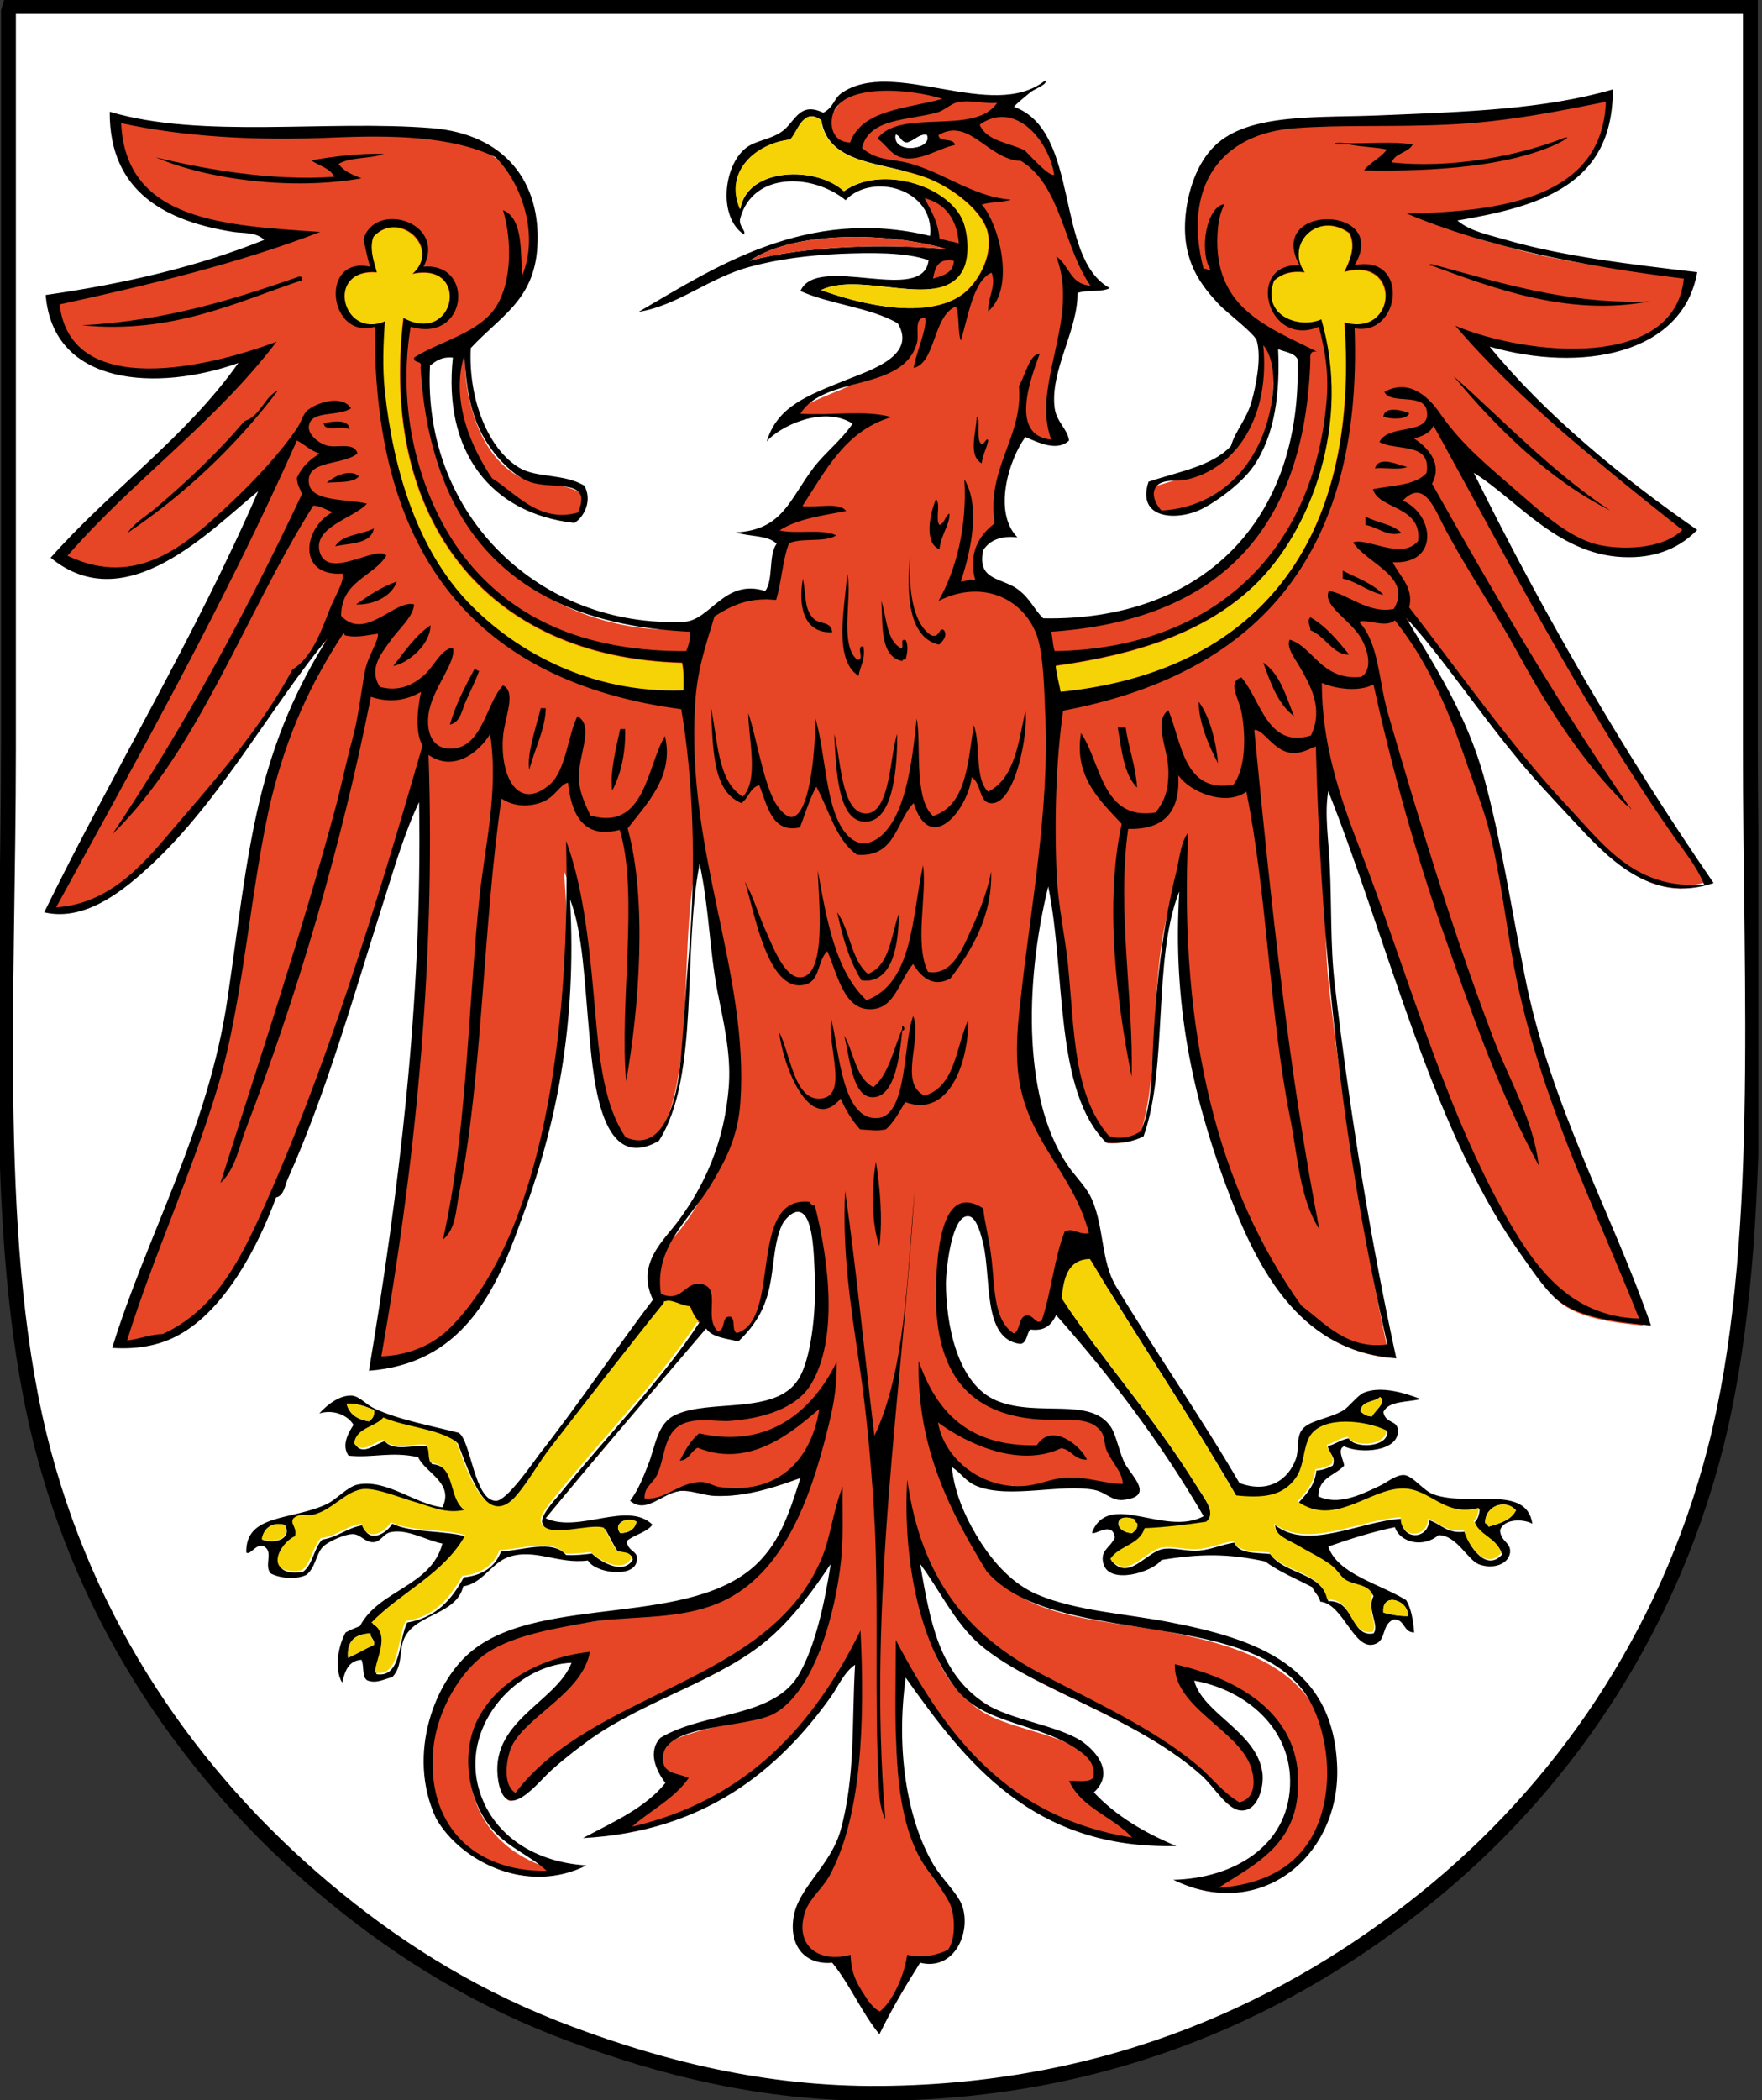 <svg width="146" height="174" viewBox="0 0 146 174" fill="none" xmlns="http://www.w3.org/2000/svg">
<rect x="0" y="0" width="146" height="174" fill="#333333" stroke="none"/>
<g clip-path="url(#clip0_302_1078)">
<path d="M0.699 0.946C0.699 0.946 0.699 41.597 0.699 62.046C0.699 82.412 -0.782 103.89 3.621 120.348C7.776 135.941 16.828 148.285 27.896 157.295C33.45 161.821 39.622 165.648 47.234 168.487C54.722 171.284 63.239 173.506 72.99 173.424C92.41 173.259 107.14 166.1 118.085 157.295C129.194 148.367 138.081 135.694 142.113 120.06C146.351 103.519 145.034 82.207 145.034 61.758C145.034 41.268 145.034 0.535 145.034 0.535L0.823 0.535L0.699 0.946Z" fill="white" stroke="black" stroke-width="1.234" stroke-miterlimit="10"/>
<path d="M141.372 73.073C134.131 62.457 127.548 51.184 121.788 39.581L121.17 38.306L122.405 39.046C123.475 39.704 124.503 40.527 125.573 41.432C128.124 43.531 131.045 45.917 134.954 45.917H135.036C137.052 45.917 138.739 45.3 140.056 44.066C132.897 39.087 127.219 34.068 123.228 29.171L122.405 28.143L123.68 28.513C125.738 29.089 127.877 29.418 129.852 29.418C130.181 29.418 130.551 29.418 130.881 29.377C133.267 29.254 135.365 28.637 136.929 27.649C138.698 26.538 139.768 24.975 140.22 23.041C134.625 22.383 129.317 21.724 124.75 20.408C124.544 20.366 124.339 20.284 124.133 20.243H124.092C122.857 19.914 121.582 19.544 120.594 18.762L119.895 18.186L120.8 18.021C124.009 17.486 127.26 16.746 129.605 15.223C131.991 13.619 133.226 11.274 133.308 8.064C128.782 9.299 123.721 9.669 118.373 9.916H118.085C117.303 9.957 116.521 9.998 115.739 10.039H115.534L114.628 10.08C113.682 10.121 112.736 10.121 111.79 10.163C109.65 10.204 107.428 10.245 105.494 10.574C103.396 10.903 101.915 11.562 100.927 12.549C99.652 13.783 98.829 15.923 98.623 18.35C98.376 21.683 99.817 23.535 101.339 25.18C101.545 25.386 101.956 25.715 102.367 26.127C103.561 27.155 104.342 27.855 104.507 28.307C105.001 29.912 104.384 32.463 104.096 33.492C103.849 34.356 103.478 35.014 103.108 35.672C102.82 36.207 102.532 36.701 102.367 37.236L102.326 37.318L102.244 37.4C101.01 38.758 98.994 39.334 97.101 39.869C96.525 40.034 95.99 40.198 95.455 40.363C95.249 41.103 95.332 41.679 95.702 42.008C95.99 42.297 96.525 42.461 97.183 42.461C97.759 42.461 98.459 42.338 99.035 42.091C100.31 41.597 102.655 39.828 103.561 38.47C105.083 36.248 105.7 33.163 105.494 29.089L105.453 28.472L106.029 28.678C106.153 28.719 106.276 28.76 106.4 28.801C106.934 28.966 107.511 29.13 107.799 29.665L107.84 29.747V29.83C108.087 36.495 106.153 42.05 102.285 45.958C98.582 49.744 93.275 51.719 86.938 51.719C86.733 51.719 86.527 51.719 86.321 51.719H86.156L86.033 51.595C85.663 51.266 85.416 50.896 85.169 50.567C84.84 50.114 84.511 49.661 83.935 49.209C83.606 48.962 83.194 48.797 82.783 48.633C81.713 48.18 80.479 47.687 80.931 45.588V45.506L80.972 45.465C81.466 44.683 82.248 44.23 83.318 44.189C81.836 41.679 83.276 37.73 84.47 36.084L84.675 35.837L84.963 35.96L85.169 36.043C85.786 36.289 86.568 36.619 87.226 36.619C87.514 36.619 87.802 36.536 88.008 36.413C87.926 36.125 87.761 35.878 87.555 35.549C87.267 35.096 86.938 34.602 86.856 33.903C86.609 32.175 87.226 30.365 87.802 28.595C88.255 27.155 88.749 25.674 88.749 24.316V24.028L89.037 23.946C89.448 23.823 89.942 23.782 90.394 23.782C90.559 23.782 90.724 23.782 90.888 23.74C89.16 22.3 88.584 19.626 87.967 16.869C87.267 13.619 86.527 10.286 83.811 9.258L83.235 9.052L83.647 8.599C83.77 8.476 83.894 8.352 84.058 8.229C83.564 8.311 83.071 8.352 82.536 8.352C81.013 8.352 79.368 8.064 77.804 7.776C76.2 7.488 74.677 7.241 73.319 7.241C71.879 7.241 70.81 7.529 69.946 8.147C69.74 8.311 69.616 8.476 69.452 8.723C69.246 9.052 68.999 9.463 68.423 9.792L68.341 9.834V9.916C68.629 11.726 70.069 12.22 71.879 12.837C72.497 13.043 73.155 13.248 73.813 13.578C74.513 13.907 75.171 14.359 75.747 14.894L76.899 16.005L75.335 15.594C74.965 15.511 74.636 15.429 74.266 15.388C74.554 15.47 74.801 15.553 75.089 15.676C76.734 16.458 77.64 17.939 77.475 19.708L77.434 20.12C77.516 20.161 77.64 20.161 77.722 20.202L78.051 20.284V20.613V20.654C78.051 20.696 78.051 20.696 78.051 20.737V21.189L77.599 21.148C76.94 21.107 76.282 21.066 75.624 21.025C76.158 21.107 76.652 21.231 77.105 21.395L77.393 21.519L77.352 21.848C77.187 23.164 76.2 23.576 75.294 23.74C75.582 23.74 75.912 23.782 76.2 23.782C76.323 23.782 76.488 23.782 76.611 23.782L77.475 23.74L76.981 24.44C76.2 25.51 75.171 26.044 73.937 26.044H73.895C73.649 26.044 73.361 26.044 73.114 26.003C73.649 26.209 74.142 26.415 74.595 26.703L74.677 26.744L74.718 26.826C75.13 27.567 75.253 28.266 75.006 28.883C74.472 30.406 72.332 31.229 70.727 31.846C70.522 31.928 70.357 31.969 70.192 32.052L69.904 32.175L69.74 32.257C67.312 33.245 65.543 33.944 64.514 35.467C65.049 35.137 65.667 34.849 66.366 34.644C67.066 34.438 67.724 34.315 68.382 34.315C69.287 34.315 70.11 34.52 70.81 34.973L71.18 35.22L70.933 35.59C70.398 36.372 69.781 36.989 69.164 37.606C68.67 38.1 68.135 38.635 67.724 39.211C67.271 39.787 66.901 40.363 66.572 40.898C65.625 42.338 64.802 43.654 63.116 44.313C63.692 44.436 64.227 44.601 64.597 45.012L64.844 45.259L64.638 45.547C64.35 45.917 64.309 46.617 64.268 47.275C64.185 48.057 64.144 48.839 63.733 49.414L63.568 49.661L63.28 49.579C62.91 49.456 62.54 49.414 62.21 49.414C61.017 49.414 60.112 50.114 59.289 50.813C58.507 51.431 57.726 52.089 56.738 52.13C56.409 52.13 56.039 52.171 55.71 52.171C50.196 52.171 44.847 49.99 41.062 46.205C36.989 42.132 34.932 36.577 35.261 30.57V30.406L35.384 30.282C35.796 29.953 36.331 29.501 37.236 29.501C37.318 29.501 37.4 29.501 37.483 29.501L37.894 29.542L37.853 29.953C37.483 33.615 38.182 36.783 39.869 39.087C41.556 41.35 44.148 42.749 47.398 43.161C47.974 42.708 48.468 41.721 48.016 40.774C47.193 40.322 46.288 40.198 45.382 40.075C44.436 39.951 43.531 39.828 42.749 39.334C41.432 38.552 40.28 37.112 39.54 35.22C38.799 33.368 38.429 31.188 38.552 29.048V28.883L38.635 28.76C39.211 28.143 39.787 27.567 40.363 27.073C42.297 25.304 43.819 23.864 44.025 20.696C44.189 18.062 43.572 15.758 42.132 14.113C40.692 12.426 38.429 11.397 35.631 11.15C33.985 11.027 32.175 10.944 29.871 10.944C28.349 10.944 26.826 10.986 25.345 10.986C23.864 11.027 22.341 11.027 20.86 11.027C17.198 11.027 13.002 10.903 9.34 9.916C9.381 11.274 9.628 12.467 10.121 13.495C10.615 14.565 11.315 15.47 12.261 16.252C13.907 17.569 16.211 18.474 19.379 18.927C19.585 18.968 19.749 18.968 19.996 18.968C20.737 19.009 21.518 19.091 22.136 19.667L22.588 20.12L22.012 20.366C16.91 22.424 11.109 23.905 4.197 24.892C4.444 27.032 5.431 28.595 7.036 29.665C8.476 30.611 10.451 31.064 12.755 31.064H12.878C15.018 31.064 17.322 30.611 19.544 29.83L20.778 29.418L20.037 30.488C17.445 34.15 14.154 37.195 10.944 40.157C8.846 42.091 6.665 44.107 4.732 46.288C5.843 47.152 7.077 47.604 8.352 47.687C8.517 47.687 8.64 47.687 8.805 47.687C9.916 47.687 11.109 47.398 12.343 46.864C14.977 45.712 17.527 43.572 19.544 41.844C20.078 41.391 20.572 40.939 21.066 40.569L22.383 39.499L21.724 41.062C18.556 48.386 14.812 55.339 11.232 62.087C8.887 66.407 6.501 70.892 4.279 75.459C4.526 75.5 4.773 75.5 5.02 75.5C6.131 75.5 7.283 75.171 8.476 74.513C9.916 73.731 11.191 72.579 12.302 71.591C15.8 68.3 18.721 64.144 21.56 60.071C23.329 57.561 24.975 55.175 26.703 53.076L27.361 53.57C24.851 57.602 23.123 61.758 21.93 66.613C20.984 70.481 20.449 74.513 19.832 78.833C19.626 80.232 19.461 81.672 19.215 83.112C18.186 90.106 15.717 96.196 13.331 102.121C12.014 105.33 10.821 108.416 9.792 111.543C9.916 111.543 9.998 111.543 10.121 111.543C12.22 111.543 13.701 110.967 14.565 110.473C16.252 109.527 17.857 107.881 19.379 105.577C20.819 103.314 21.848 100.886 22.465 99.282L22.547 99.076L22.794 99.035C23.041 98.994 23.164 98.665 23.288 98.212C23.329 98.047 23.37 97.883 23.452 97.759C26.003 92.04 27.978 85.786 29.83 79.697V79.656C30.323 78.051 30.817 76.446 31.352 74.842C31.476 74.389 31.64 73.937 31.764 73.484C32.504 71.139 33.245 68.711 34.273 66.572L35.014 64.967L35.055 66.736C35.343 84.141 33.162 100.022 30.982 113.353C38.017 112.571 40.651 107.058 42.749 101.421C44.354 97.142 45.465 93.069 46.164 88.913C46.905 84.346 47.152 79.738 46.905 74.842L46.74 72.167L47.686 74.677C48.55 76.981 48.797 80.067 49.085 83.606C49.127 84.387 49.209 85.169 49.291 85.951C49.538 88.666 49.99 93.686 52.007 94.715C52.254 94.838 52.541 94.92 52.83 94.92C53.282 94.92 53.817 94.756 54.434 94.427C56.45 91.176 56.656 85.91 56.862 80.849C56.985 77.763 57.108 74.554 57.643 71.797L58.014 69.781L58.425 71.756C58.878 73.854 59.042 75.665 59.248 77.434C59.413 78.997 59.577 80.561 59.906 82.289C59.989 82.659 60.071 83.03 60.112 83.4C60.565 85.539 60.976 87.761 60.853 90.065C60.565 94.344 59.166 98.088 56.615 101.545C56.409 101.833 56.162 102.121 55.915 102.409C54.681 103.89 53.447 105.371 54.434 107.593L58.754 110.061L58.837 110.103L58.878 110.185C59.166 110.638 59.906 110.802 60.647 110.926C60.812 110.967 60.976 111.008 61.141 111.049C62.087 110.185 62.745 109.156 63.157 108.004C63.486 107.099 63.609 106.07 63.733 105.042C63.897 103.808 64.062 102.614 64.514 101.668C64.72 101.257 65.379 100.351 66.16 100.351C66.201 100.351 66.201 100.351 66.243 100.351C67.724 100.475 67.847 103.355 67.93 105.7V106.112C68.053 109.033 67.6 113.065 66.531 114.793C65.255 116.768 62.704 116.974 60.194 117.179C58.672 117.303 57.232 117.385 56.162 117.92C55.175 118.414 54.846 119.525 54.475 120.677C54.352 121.088 54.228 121.5 54.064 121.87L53.981 122.076C53.652 122.94 53.364 123.721 52.747 124.585C52.871 124.668 53.035 124.668 53.159 124.668C53.57 124.668 54.064 124.421 54.558 124.174C55.092 123.886 55.669 123.598 56.327 123.516C56.45 123.516 56.532 123.516 56.656 123.516C57.108 123.516 57.602 123.639 58.055 123.721C58.466 123.804 58.837 123.886 59.207 123.927C59.371 123.927 59.536 123.927 59.66 123.927C62.128 123.927 64.556 123.022 66.037 122.528L66.119 122.487L66.901 122.199L66.654 122.981C65.708 125.902 64.967 128.206 63.075 130.058C60.112 133.02 55.257 133.596 50.525 134.172C46.411 134.666 42.132 135.201 39.416 137.34C37.853 138.575 36.536 140.714 35.878 143.059C35.137 145.734 35.343 148.49 36.413 150.836C37.4 152.564 39.252 154.086 41.35 154.868C42.42 155.279 43.49 155.444 44.559 155.444C45.382 155.444 46.205 155.32 46.946 155.115C42.873 154.374 39.951 151.864 39.128 148.285C38.593 145.898 39.169 143.43 40.733 141.372C42.379 139.233 44.847 137.875 47.234 137.752L47.851 137.711L47.604 138.287C47.069 139.644 45.958 140.632 44.765 141.743C42.873 143.471 41.062 145.075 41.597 147.997C41.721 148.655 41.926 149.108 42.214 149.19C42.255 149.19 42.297 149.19 42.338 149.19C42.955 149.19 43.942 148.202 44.642 147.462C44.889 147.174 45.177 146.927 45.382 146.721C46.575 145.693 47.686 144.829 48.633 144.129C50.772 142.607 53.241 141.455 55.627 140.344C58.507 138.986 61.264 137.711 63.362 135.859C65.42 134.09 67.107 131.703 68.341 129.852L69.37 128.288L69.082 130.14C68.423 134.254 67.6 137.135 66.49 139.151C65.173 141.619 62.457 142.278 59.618 142.977C57.972 143.389 56.245 143.8 54.846 144.623C53.899 145.734 54.846 147.215 55.298 147.832L55.504 148.079L55.298 148.326C53.94 150.013 51.965 151.083 50.032 152.07C51.719 151.864 53.364 151.535 54.887 151.041C56.821 150.424 58.672 149.601 60.359 148.49C63.321 146.639 65.955 144.088 68.382 140.673C68.547 140.426 68.752 140.138 68.917 139.85C69.328 139.151 69.74 138.451 70.481 137.916L71.18 137.423L71.139 138.287C71.056 139.686 71.015 141.084 70.974 142.401C70.892 145.693 70.81 148.778 69.904 152.029C69.493 153.592 68.588 154.786 67.765 155.938C66.942 157.048 66.201 158.077 66.037 159.229C65.872 160.34 66.119 161.286 66.695 161.862C67.148 162.315 67.765 162.562 68.505 162.562C68.629 162.562 68.752 162.562 68.835 162.562L69.04 162.521L69.164 162.685C69.904 163.59 70.522 164.66 71.139 165.648C71.632 166.471 72.126 167.335 72.702 168.075C73.649 166.224 74.677 164.496 75.747 162.809L75.829 162.726L75.994 162.48L76.282 162.562C76.529 162.603 76.734 162.644 76.94 162.644C77.557 162.644 78.092 162.397 78.545 161.904C79.368 161.039 79.656 159.517 79.285 158.324C79.121 157.748 78.586 157.131 78.051 156.514C77.64 156.02 77.228 155.485 76.899 154.909C74.595 151.041 73.731 145.199 74.554 139.274L74.677 138.245L75.294 139.109C77.845 142.689 80.396 146.145 83.811 148.696C87.226 151.288 91.053 152.646 95.496 152.811C93.357 151.741 91.629 150.548 90.271 149.066L89.983 148.778L90.271 148.49C90.765 148.038 90.97 147.544 90.888 147.05C90.806 146.31 90.189 145.446 89.201 144.829C88.255 144.211 86.774 143.759 85.375 143.347C83.894 142.895 82.33 142.442 81.302 141.743C77.352 139.151 76.611 134.748 75.788 130.099V130.058L75.5 128.33L76.529 129.77C77.022 130.428 77.475 131.127 77.928 131.909C78.915 133.514 79.944 135.16 81.384 136.353C83.276 137.957 86.033 139.315 88.666 140.591L89.037 140.755C92.657 142.524 96.772 144.499 99.775 147.215C100.104 147.544 100.434 147.914 100.804 148.326C101.421 149.025 102.079 149.848 102.655 149.93C102.697 149.93 102.738 149.93 102.82 149.93C103.067 149.93 103.273 149.848 103.478 149.642C104.013 149.108 104.219 147.914 104.096 147.133C103.849 145.487 102.491 144.294 101.174 143.1C99.981 142.031 98.829 141.002 98.459 139.686L98.294 139.068L98.911 139.192C103.026 139.932 107.346 143.1 107.14 148.326C106.934 153.181 103.026 155.773 98.747 156.349C99.693 156.637 100.598 156.802 101.545 156.802C101.709 156.802 101.833 156.802 101.997 156.802C103.437 156.719 104.795 156.308 106.029 155.526C107.346 154.662 108.457 153.428 109.197 151.947C109.979 150.424 110.349 148.655 110.308 146.886C110.185 143.142 108.827 140.385 106.112 138.492C103.519 136.682 100.022 135.818 96.648 135.16C95.537 134.954 94.385 134.789 93.275 134.625C90.682 134.254 88.008 133.843 85.704 132.856C83.894 132.074 82.248 130.593 80.849 128.412C79.861 126.89 78.627 124.544 78.38 121.952L78.298 121.047L79.038 121.541C79.368 121.747 79.615 121.993 79.861 122.24C80.232 122.611 80.561 122.899 81.096 123.104C81.795 123.351 82.618 123.475 83.77 123.475C83.811 123.475 83.811 123.475 83.852 123.475V123.351L83.894 122.94V123.351V123.475C84.716 123.475 85.581 123.392 86.445 123.351C87.309 123.269 88.214 123.228 89.037 123.228C89.695 123.228 90.271 123.269 90.765 123.351C91.217 123.433 91.588 123.639 91.917 123.804C92.287 124.009 92.534 124.133 92.904 124.133C92.945 124.133 92.987 124.133 93.069 124.133C93.85 124.051 94.015 123.845 94.056 123.804C94.18 123.557 93.727 122.94 93.398 122.487C93.233 122.24 93.069 121.993 92.904 121.788C92.657 121.335 92.452 120.759 92.287 120.183C92.081 119.607 91.917 119.031 91.711 118.743C90.847 117.426 89.119 117.426 87.144 117.385C85.581 117.344 84.017 117.344 82.495 116.727C80.849 116.069 79.615 114.587 78.833 112.283C78.051 110.061 77.928 107.716 77.928 106.564C77.928 105.906 78.216 101.997 79.409 100.969C79.615 100.763 79.861 100.681 80.149 100.681C80.191 100.681 80.232 100.681 80.273 100.681C81.096 100.804 81.507 101.997 81.795 103.149L81.836 103.231C82.042 104.054 82.124 105.042 82.207 106.07C82.454 109.033 82.742 111.008 84.511 111.255C84.593 111.214 84.634 111.131 84.716 110.884C84.799 110.638 84.881 110.391 85.087 110.185L85.21 110.061L85.416 110.103C85.539 110.103 85.622 110.103 85.745 110.103C86.527 110.103 86.856 109.732 87.144 109.115L87.226 108.992L87.35 108.951L91.917 106.852C91.341 105.741 91.135 104.507 90.929 103.231C90.724 102.121 90.559 100.969 90.106 99.94C89.859 99.364 89.407 98.829 88.996 98.294C88.79 98.047 88.584 97.8 88.419 97.595C86.527 95.044 85.416 91.3 85.169 86.691C84.963 82.742 85.416 78.174 86.445 73.854L86.856 72.085L87.226 73.895C87.72 76.2 87.926 78.792 88.132 81.302C88.378 83.935 88.584 86.691 89.119 89.078C89.695 91.629 90.559 93.48 91.793 94.715C91.958 94.715 92.081 94.715 92.205 94.715C93.069 94.715 93.768 94.55 94.385 94.262C95.332 91.546 95.537 88.008 95.702 84.593C95.908 80.931 96.114 77.105 97.224 74.225L98.171 71.838L98.006 74.43C97.553 82.495 98.706 89.818 101.75 98.171C102.902 101.339 104.384 104.96 106.646 107.757C108.951 110.555 111.707 112.119 115.122 112.489C113.065 102.861 111.337 92.287 110.144 81.96C109.897 79.903 109.856 77.722 109.815 75.624V75.582C109.815 74.43 109.773 73.278 109.732 72.126C109.691 71.509 109.65 70.892 109.609 70.357C109.485 68.876 109.362 67.395 109.609 65.955L109.856 64.473L110.391 65.872C111.872 69.575 113.188 73.484 114.587 77.64V77.681C117.755 86.979 121.006 96.566 125.902 103.643C126.026 103.849 126.149 104.013 126.314 104.219C127.26 105.577 128.288 107.099 129.194 107.84C130.798 109.197 133.555 109.568 136.147 109.815C135.036 106.729 133.761 103.725 132.444 100.516C129.893 94.468 127.219 88.255 125.861 81.178C125.573 79.656 125.285 78.174 125.038 76.693C124.297 72.497 123.557 68.547 122.528 64.844C121.294 60.359 119.072 56.697 116.933 53.159L116.85 52.994C116.645 52.665 116.439 52.295 116.233 51.924L116.891 51.431C118.537 53.241 120.142 55.38 121.829 57.602C123.104 59.289 124.38 61.017 125.779 62.704C127.054 64.268 128.494 65.831 129.893 67.312L130.551 68.012L130.716 68.218C132.074 69.699 133.637 71.344 135.448 72.455C136.764 73.237 138.04 73.608 139.356 73.608C140.056 73.361 140.714 73.278 141.372 73.073ZM76.899 12.138C76.57 12.467 76.035 12.631 75.418 12.631C75.171 12.631 74.76 12.59 74.43 12.426C73.937 12.179 73.69 11.685 73.813 11.109L73.895 10.615L74.348 10.78C74.636 10.862 74.76 11.068 74.883 11.232C75.006 11.356 75.047 11.397 75.089 11.438C75.253 11.397 75.377 11.315 75.541 11.191C75.829 11.027 76.158 10.78 76.693 10.78H76.94L77.064 11.027C77.311 11.397 77.228 11.809 76.899 12.138Z" fill="#E64625"/>
<path d="M84.017 8.846C89.572 10.862 87.35 21.354 91.958 23.864C91.3 24.234 90.024 23.987 89.284 24.275C89.325 27.361 86.979 30.735 87.391 33.821C87.555 34.973 88.461 35.549 88.584 36.495C87.597 37.441 86.033 36.66 84.963 36.207C83.606 38.059 82.248 42.42 84.305 44.518C82.865 44.354 81.96 44.806 81.466 45.588C80.931 48.098 82.988 47.851 84.305 48.797C85.416 49.62 85.663 50.484 86.445 51.225C99.57 51.472 107.963 43.161 107.511 29.747C107.223 29.213 106.482 29.171 105.906 28.925C106.07 32.545 105.659 36.001 103.89 38.593C102.861 40.116 100.434 41.844 99.199 42.338C97.266 43.119 94.18 42.914 95.167 39.91C97.595 39.087 100.434 38.635 101.997 36.948C102.367 35.672 103.314 34.726 103.725 33.204C104.054 32.01 104.548 29.665 104.137 28.225C103.972 27.649 101.627 25.88 101.051 25.263C99.528 23.658 97.965 21.683 98.212 18.145C98.376 15.841 99.199 13.495 100.639 12.097C103.478 9.299 109.362 9.792 114.587 9.546C121.582 9.258 128 9.052 133.637 7.406C133.678 15.388 127.507 17.116 120.759 18.268C121.829 19.173 123.392 19.461 124.791 19.873C129.482 21.23 134.995 21.889 140.632 22.547C139.439 29.377 131.045 30.899 123.433 28.719C128.042 34.356 134.296 39.499 140.632 43.901C139.274 45.3 137.423 46.164 134.995 46.164C129.276 46.205 125.779 41.432 122.117 39.169C128.042 51.184 134.666 62.498 141.99 73.155C136.682 74.965 133.061 70.892 130.305 67.93C128.659 66.16 126.972 64.391 125.491 62.54C122.24 58.59 119.401 54.311 116.48 51.143C118.866 55.134 121.5 59.166 122.94 64.309C124.339 69.411 125.203 75.047 126.314 80.684C128.412 91.546 133.555 100.434 136.805 109.815C134.008 109.527 130.839 109.197 129.029 107.675C127.918 106.77 126.684 104.836 125.655 103.396C118.578 93.192 114.917 77.763 110.061 65.543C109.732 67.477 110.103 69.617 110.185 71.715C110.349 74.965 110.226 78.38 110.596 81.507C111.872 92.41 113.641 103.108 115.698 112.53C107.428 111.913 104.013 104.836 101.462 97.883C98.829 90.682 97.142 83.112 97.718 73.854C95.496 79.368 96.813 88.419 94.756 94.139C93.974 94.55 92.987 94.756 91.67 94.673C87.309 90.353 88.337 80.643 86.856 73.443C84.84 81.672 84.758 91.588 88.749 96.936C89.325 97.677 90.106 98.5 90.477 99.364C91.505 101.709 91.217 104.507 92.493 106.605C96.031 112.448 99.487 117.344 102.697 122.857C105.124 123.763 106.77 122.569 107.387 120.841C107.634 120.142 107.428 119.196 107.799 118.578C108.292 117.673 110.02 117.591 111.296 116.85C111.831 116.521 112.448 115.616 113.024 115.369C114.464 114.793 116.439 115.41 117.714 115.904C116.603 116.192 115.081 116.027 114.629 116.974C114.793 117.961 115.781 117.632 115.822 118.455C115.986 120.265 112.654 120.471 111.378 119.813C110.761 120.06 111.337 120.965 111.378 121.417C110.638 122.24 109.239 122.405 109.239 123.968C110.843 124.709 112.571 123.927 114.217 123.145C114.875 122.857 115.657 122.158 116.357 122.199C117.097 122.281 117.961 123.516 118.784 123.804C121.788 124.873 126.478 122.94 126.972 126.231C126.108 125.779 124.585 125.861 124.297 126.766C124.339 127.754 125.244 127.754 125.12 128.659C124.956 129.605 123.721 130.017 122.569 129.605C121.623 129.276 120.718 127.178 119.196 127.178C118.002 128.206 116.069 127.877 115.575 126.519C113.6 126.931 111.831 127.507 110.061 128.124C110.843 130.428 114.341 131.21 116.521 132.568C116.933 133.267 117.097 134.213 117.179 135.242C116.233 135.242 116.439 134.09 115.451 134.172C114.464 134.625 114.875 135.859 113.97 136.188C112.201 136.888 111.337 132.856 109.403 132.691C109.28 132.156 108.909 131.95 108.745 131.498C107.428 130.798 105.988 130.222 104.836 129.358C101.791 128.7 99.487 128.7 96.237 129.235C95.496 130.263 91.876 131.333 91.423 129.523C91.135 128.412 91.999 128.247 92.369 127.383C92.205 125.943 90.682 127.26 90.477 126.972C91.876 123.433 96.443 127.342 99.734 125.614C96.196 119.525 92.04 114.052 87.514 108.951C87.144 109.691 86.65 110.308 85.375 110.144C85.046 110.473 85.128 111.255 84.552 111.337C81.384 110.967 82.165 105.947 81.466 103.026C81.343 102.532 80.972 100.845 80.273 100.763C78.833 100.557 78.38 105.33 78.38 106.276C78.38 109.527 79.244 114.711 82.659 116.069C86.074 117.426 90.353 115.698 92.04 118.208C92.493 118.866 92.781 120.471 93.233 121.294C93.851 122.364 95.661 123.968 93.11 124.256C92.123 124.38 91.67 123.639 90.682 123.433C87.926 122.899 83.688 124.174 81.013 123.145C80.026 122.775 79.697 122.076 78.874 121.541C79.08 123.845 80.191 126.108 81.302 127.836C82.412 129.523 83.935 131.251 85.992 132.115C89.242 133.473 93.233 133.678 96.854 134.378C104.137 135.777 110.555 137.999 110.802 146.474C111.008 153.716 104.507 159.27 97.224 155.732C102.244 155.608 106.688 152.934 106.893 147.956C107.099 143.142 103.149 139.974 98.953 139.233C99.652 141.948 104.054 143.43 104.589 146.762C104.795 147.956 104.219 150.218 102.697 149.972C101.627 149.807 100.598 148.038 99.611 147.133C96.566 144.376 92.369 142.36 88.584 140.55C85.786 139.192 83.112 137.875 81.219 136.271C79.08 134.419 77.804 131.621 76.241 129.564C77.064 134.254 77.763 138.575 81.631 141.126C83.606 142.442 87.597 142.936 89.572 144.211C90.971 145.158 92.328 146.927 90.641 148.49C92.452 150.424 94.797 151.823 97.471 152.934C85.581 153.222 80.026 146.022 75.047 138.986C74.225 144.87 75.13 150.671 77.311 154.415C78.051 155.691 79.368 156.843 79.738 157.912C80.479 160.093 79.08 163.302 76.241 162.603C75.047 164.496 73.895 166.429 72.867 168.528C71.386 166.717 70.439 164.413 68.958 162.603C66.778 162.809 65.379 161.286 65.749 158.859C66.119 156.39 68.794 154.621 69.658 151.617C70.892 147.092 70.563 142.812 70.851 137.916C69.904 138.575 69.452 139.727 68.835 140.591C64.515 146.639 58.384 151.741 48.304 152.276C50.772 150.959 53.447 149.807 55.134 147.709C54.352 146.68 53.652 145.117 54.722 143.965C58.466 141.743 64.227 142.36 66.284 138.575C67.559 136.271 68.3 132.979 68.835 129.564C67.559 131.498 65.831 133.925 63.733 135.736C59.742 139.192 53.652 140.755 48.962 144.047C48.057 144.705 46.905 145.569 45.753 146.598C44.601 147.585 42.008 151.165 41.309 147.668C40.363 142.607 46.082 141.084 47.357 137.752C42.955 137.916 38.388 142.648 39.581 147.832C40.486 151.659 43.901 154.251 48.592 154.539C43.695 157.007 38.141 154.21 36.125 150.63C33.656 145.322 36.043 139.151 39.211 136.682C45.094 132.074 57.397 134.872 62.828 129.441C64.638 127.63 65.379 125.408 66.325 122.446C64.72 123.022 62.005 124.051 59.207 123.927C58.261 123.886 57.273 123.433 56.368 123.516C54.804 123.721 53.57 125.45 52.212 124.339C52.953 123.31 53.282 122.405 53.694 121.376C54.311 119.854 54.434 117.92 55.956 117.221C58.837 115.863 64.268 117.262 66.16 114.258C67.189 112.654 67.641 108.704 67.518 105.782C67.436 103.849 67.395 100.516 66.16 100.393C65.626 100.351 65.008 101.051 64.803 101.462C63.98 103.19 64.185 105.741 63.445 107.757C62.951 109.197 62.087 110.267 61.182 111.131C60.194 110.884 59.001 110.802 58.508 110.061C54.064 115.287 49.579 120.471 45.218 125.779C47.974 127.054 52.007 124.297 54.064 126.314C53.57 126.972 52.541 127.136 51.924 127.671C52.048 128.659 52.994 128.412 52.747 129.399C52.418 130.757 49.291 130.305 48.715 129.276C46.246 129.605 44.354 128.247 42.132 128.988C40.733 129.482 39.951 131.21 38.388 131.415C37.812 133.761 34.602 133.678 33.574 135.571C32.998 136.6 33.45 137.957 32.504 138.945C31.805 139.109 31.229 139.48 30.488 139.233C29.953 139.027 30.2 137.999 29.953 137.505C28.842 137.587 28.595 138.451 28.349 139.397C27.649 138.204 28.061 136.271 28.637 135.242C29.007 135.036 29.418 134.872 29.83 134.707C31.393 131.703 35.713 131.457 36.66 127.877C35.343 127.63 33.78 126.643 32.381 126.931C31.764 127.054 31.599 127.671 31.023 127.754C30.282 127.836 29.912 127.136 29.295 127.095C28.637 127.054 27.32 127.671 26.867 128.042C26.168 128.618 26.209 129.811 25.386 130.469C24.563 130.881 23.164 130.757 22.424 130.346C21.889 129.729 22.588 128.7 22.012 128.206C21.313 127.63 20.778 128.906 20.408 128.618C20.325 125.367 24.234 125.984 27.114 124.585C27.896 124.215 28.801 123.145 29.665 122.981C32.052 122.528 34.438 124.627 36.66 124.873C37.647 122.857 35.261 122.035 34.644 120.718C32.381 120.224 30.941 120.8 28.883 120.594C28.266 119.73 28.883 118.661 29.295 118.044C28.842 117.262 27.649 116.727 26.456 117.097C27.155 116.315 28.184 115.575 29.13 115.616C29.789 115.657 30.323 116.357 31.023 116.686C33.039 117.632 35.96 118.167 38.017 118.702C39.046 119.401 39.293 124.339 41.103 124.339C42.008 124.339 44.189 121.129 44.724 120.43C47.933 116.357 51.307 111.337 54.105 107.675C52.665 104.672 55.01 102.779 56.245 101.092C58.302 98.294 60.071 94.673 60.4 89.818C60.565 87.226 59.947 84.634 59.454 82.165C58.754 78.463 58.795 75.5 57.973 71.55C56.532 78.874 58.014 89.16 54.599 94.509C49.908 97.224 49.209 89.901 48.839 85.786C48.427 81.343 48.304 77.228 47.234 74.513C47.81 84.881 46.123 93.316 43.078 101.38C40.939 107.387 38.1 112.983 30.57 113.559C32.998 98.994 35.014 83.276 34.726 66.448C33.492 69.04 32.669 71.921 31.764 74.76C29.295 82.495 27.073 90.477 23.823 97.718C23.617 98.171 23.535 99.076 22.876 99.199C21.436 103.149 18.68 108.498 14.812 110.596C13.495 111.337 11.644 111.831 9.299 111.666C12.138 102.409 17.239 93.645 18.844 82.783C19.708 76.981 20.284 71.427 21.519 66.284C22.753 61.182 24.604 56.903 27.155 52.871C22.465 58.508 18.309 66.284 12.508 71.674C10.41 73.608 7.159 76.405 3.662 75.582C9.422 63.815 16.087 52.912 21.395 40.692C17.445 43.901 10.451 51.348 4.197 46.205C9.134 40.61 15.388 36.248 19.749 30.077C13.125 32.422 4.402 32.051 3.785 24.44C10.41 23.494 16.499 22.053 21.889 19.873C21.231 19.215 20.161 19.338 19.338 19.215C13.825 18.35 9.052 15.964 9.093 9.258C16.705 11.521 26.991 9.916 35.796 10.615C41.803 11.109 44.889 15.059 44.518 20.531C44.23 24.892 41.432 26.209 39.005 28.842C38.799 33.162 40.486 37.236 43.037 38.758C44.518 39.622 46.699 39.211 48.427 40.239C49.085 41.474 48.427 42.79 47.604 43.325C40.61 42.543 36.701 37.359 37.524 29.624C36.577 29.542 36.125 29.912 35.631 30.282C34.973 42.79 44.847 52.048 56.697 51.513C58.878 51.389 60.03 47.892 63.404 48.962C64.103 48.057 63.651 45.999 64.35 45.053C63.651 44.313 62.087 44.477 60.976 44.107C64.885 43.901 65.42 41.35 67.436 38.717C68.423 37.441 69.699 36.495 70.645 35.096C68.176 33.533 64.514 35.384 63.527 36.577C64.432 33.656 66.86 32.792 70.11 31.476C72.167 30.653 75.994 29.459 74.389 26.785C72.126 25.468 68.794 25.222 66.325 24.111C67.683 20.942 76.529 25.304 76.94 21.56C75.006 20.86 71.962 20.942 69.699 21.025C66.983 21.148 64.432 21.477 62.169 22.095C58.754 23 56.203 25.304 52.912 25.839C59.207 22.177 66.819 17.075 77.064 19.544C77.475 15.676 72.291 14.236 70.069 16.581C67.271 14.318 62.375 14.277 61.346 18.062C61.141 18.721 61.881 19.132 61.634 19.42C59.495 17.98 59.947 13.783 61.758 12.302C62.54 11.644 63.733 11.603 64.72 10.944C65.872 10.204 66.16 8.352 68.218 9.34C69.082 8.887 69.082 8.188 69.699 7.735C73.978 4.69 82.207 10.163 86.609 6.665C86.856 6.953 85.91 7.283 85.416 7.612C84.922 8.023 84.305 8.517 84.017 8.846ZM68.958 9.669C68.752 10.78 69.205 11.767 70.439 11.809C71.427 9.052 75.171 9.011 78.092 8.188C75.377 7.324 69.534 6.83 68.958 9.669ZM79.327 8.476C78.792 8.599 78.257 9.134 77.722 9.299C75.294 9.998 72.003 9.751 71.427 12.261C72.373 13.043 73.031 13.125 74.389 13.331C77.681 13.825 80.314 16.293 83.77 16.54C83.112 16.787 82.083 16.705 81.343 16.951C82.7 18.392 84.223 23.782 81.877 25.798C81.836 24.645 82.577 23.699 82.165 22.588C80.643 23.247 80.232 26.209 79.615 28.225C79.327 27.443 79.532 26.168 79.203 25.386C77.269 26.209 77.557 30.035 75.706 30.488C75.912 29.171 76.858 27.155 76.652 26.332C75.706 26.291 76.158 27.649 75.994 28.349C74.924 32.504 68.3 31.023 66.325 34.273C68.752 34.438 71.879 33.944 73.854 34.561C70.069 35.672 68.423 38.964 66.49 41.926C67.683 42.091 69.534 41.556 70.11 42.338C68.135 42.708 66.037 42.996 64.597 43.942C65.955 44.272 68.176 43.778 69.287 44.354C68.382 44.971 66.407 44.518 65.379 45.012C64.844 46.37 64.761 48.221 64.309 49.703C61.922 49.456 60.523 50.237 59.207 51.06C58.425 53.611 57.767 55.545 57.602 58.302C56.821 70.686 62.087 80.52 61.346 91.341C61.141 94.344 59.989 96.36 58.795 98.335C57.108 101.051 54.187 103.314 54.763 107.181C56.45 107.963 56.738 106.235 57.973 106.358C59.906 106.564 58.261 109.074 59.454 110.267C60.194 110.267 59.701 108.992 60.523 109.074C60.976 109.28 60.606 110.267 61.058 110.432C64.803 109.362 61.881 98.994 67.107 99.57C67.148 99.734 67.271 99.858 67.518 99.858C68.752 104.713 69.411 110.967 67.23 114.629C66.037 116.686 63.198 117.509 60.523 117.714C59.495 117.797 58.137 117.467 56.903 117.838C54.969 118.414 55.175 120.553 54.475 122.117C54.146 122.899 53.364 123.145 53.406 124.133C55.093 124.339 56.245 122.775 58.096 122.775C58.631 122.775 59.125 123.104 59.577 123.187C64.268 123.845 67.189 121.17 67.888 116.727C65.831 118.455 62.211 121.747 57.808 119.936C57.232 120.224 57.108 120.965 56.327 121.006C56.779 120.142 57.232 119.319 57.931 118.743C63.856 120.101 67.436 116.686 69.329 112.818C69.37 115.616 68.794 117.55 68.259 119.648C66.736 125.367 64.268 131.21 58.878 133.061C55.586 134.213 51.965 133.843 48.674 134.419C45.958 134.913 42.708 135.448 40.486 136.847C38.141 138.328 36.207 141.784 35.919 144.787C35.261 151.206 39.293 155.074 45.3 154.991C43.983 153.757 42.173 153.099 40.856 151.617C38.923 149.437 38.1 145.61 39.499 142.607C41.021 139.397 44.765 137.299 48.88 136.847C48.263 140.262 43.695 142.113 42.42 144.623C42.05 145.363 41.515 147.791 42.708 148.532C49.168 140.015 63.774 139.521 68.094 129.07C68.835 127.301 68.999 125.244 69.822 123.145C69.781 125.491 69.904 127.136 69.699 129.194C69.246 133.637 67.477 140.097 64.185 141.948C62.005 143.183 55.051 142.771 54.928 145.569C54.846 147.009 56.121 146.845 57.067 147.297C55.874 149.025 53.899 149.972 52.377 151.329C61.881 149.108 67.436 142.936 71.303 135.077C71.674 142.812 71.386 150.465 68.752 155.362C68.176 156.431 67.107 157.254 66.736 158.324C65.79 161.039 67.683 162.685 70.481 161.945C70.522 163.467 70.974 164.249 71.55 165.154C71.879 165.689 72.373 166.429 72.908 166.635C73.895 165.853 74.883 163.878 75.171 161.945C76.405 162.233 77.64 161.986 78.545 161.533C79.203 160.669 79.162 158.612 78.668 157.624C77.845 156.061 76.817 155.074 76.117 153.716C73.813 149.313 74.225 142.483 74.225 135.859C78.339 143.718 83.482 150.589 93.809 152.235C92.246 150.507 89.613 149.807 88.584 147.544C89.284 147.503 90.271 147.709 90.6 147.256C90.765 146.186 90.148 145.569 89.53 145.117C86.239 142.689 81.548 142.936 79.203 139.891C76.158 135.941 74.801 129.153 75.171 122.569C76.323 130.798 80.15 135.448 86.321 138.698C90.806 141.043 95.537 143.183 99.199 146.227C100.393 147.215 101.339 148.532 102.697 149.313C104.013 149.025 104.054 147.544 103.643 146.351C102.573 143.306 97.224 141.414 97.348 137.875C102.285 138.986 107.223 141.66 107.552 147.009C107.881 152.646 104.219 154.292 100.969 156.39C106.153 156.02 109.074 153.387 109.815 148.861C110.349 145.61 109.444 142.236 108.21 140.385C103.314 133.102 87.226 136.517 81.754 130.181C78.874 125.45 75.953 120.06 76.117 112.736C77.557 116.891 80.191 119.854 85.91 119.73C87.185 117.755 89.613 119.854 90.065 120.924C88.996 120.965 88.831 120.101 87.926 119.977C84.387 121.664 79.985 119.525 77.722 117.838C78.257 121.006 81.631 123.557 85.251 123.063C86.403 122.899 87.473 122.364 88.749 122.405C90.271 122.405 91.546 122.899 93.028 122.94C93.028 121.952 92.123 121.17 91.67 120.101C91.505 119.648 91.546 119.031 91.258 118.62C90.23 117.179 88.09 117.797 85.622 117.55C79.903 116.974 77.393 113.312 77.557 106.688C77.64 103.273 78.133 97.965 81.466 100.105C81.59 101.298 81.96 102.614 82.124 104.013C82.454 106.482 82.248 109.362 84.017 110.473C84.552 110.185 84.387 109.197 84.963 108.992C85.663 108.827 85.786 109.815 86.321 109.403C87.103 107.058 87.35 104.26 88.214 102.038C88.913 101.668 89.366 102.326 90.23 102.162C88.872 96.895 84.675 94.262 84.305 88.214C84.182 86.486 84.346 84.634 84.593 82.577C85.375 75.335 86.979 67.024 86.609 59.207C86.527 57.273 86.486 54.434 85.951 52.747C84.881 49.62 81.425 47.933 77.763 49.785C79.244 47.193 80.15 43.572 79.903 39.704C81.302 42.008 80.396 45.794 79.615 48.18C80.067 48.18 80.273 47.933 80.808 48.057C80.191 45.876 81.137 44.313 82.412 43.366C81.713 38.758 84.799 36.207 84.428 31.969C84.963 31.105 85.293 29.336 86.156 29.295C85.416 31.311 83.606 36.084 87.103 36.413C85.416 31.928 89.53 26.415 87.514 21.23C88.584 21.93 88.666 23.576 90.353 23.658C88.132 20.49 87.926 15.347 84.593 13.331C81.877 13.248 80.314 9.669 77.763 11.191C77.804 11.85 79.039 11.356 79.121 12.014C77.845 12.261 76.282 13.372 74.842 13.084C73.813 12.878 73.443 11.973 72.702 11.479C74.636 8.928 80.808 11.274 82.618 8.517C81.631 8.64 80.438 8.229 79.327 8.476ZM119.854 10.327C115.575 10.533 111.09 10.327 107.387 10.615C101.092 11.027 97.965 15.511 99.734 22.3C100.022 22.136 100.228 22.63 100.269 22.3C99.323 20.613 100.022 17.075 101.462 16.91C101.133 17.569 101.01 18.145 100.927 18.803C100.269 25.468 104.96 27.032 109.115 29.13C108.621 29.048 108.539 29.336 108.58 29.789C108.128 44.025 100.845 51.389 87.103 52.336C87.226 52.83 87.226 53.488 87.391 53.94C100.639 53.735 108.951 45.629 109.938 32.998C110.103 30.735 109.773 28.966 109.28 27.073C105.001 28.883 103.149 21.807 107.675 21.971C104.836 16.828 115.246 16.951 112.242 21.971C116.809 21.025 116.11 27.896 112.242 27.197C112.942 46.493 103.725 55.915 88.09 58.878C87.514 62.91 87.35 67.765 87.555 72.455C87.679 75.047 88.255 77.557 88.502 79.985C89.037 85.539 88.954 90.682 91.876 94.097C92.822 94.468 93.974 94.139 94.55 93.686C95.291 91.917 95.414 89.777 95.496 87.638C95.743 81.672 96.36 76.611 97.512 72.044C97.759 70.974 97.842 69.781 98.459 68.958C97.636 85.951 101.092 98.747 107.84 108.169C109.773 109.609 111.625 111.831 114.958 111.378C111.502 96.36 109.485 79.903 109.033 61.84C108.457 62.046 107.84 62.457 107.017 62.375C105.536 62.252 104.672 60.359 103.931 60.482C105.289 74.636 106.852 89.242 109.321 101.833C107.675 99.282 107.552 95.826 106.893 92.575C105.206 84.141 105.001 74.101 103.273 65.584C101.627 66.819 98.623 65.667 97.636 64.227C97.8 67.271 96.443 68.752 93.48 68.67C92.534 75.418 93.933 82.742 93.768 89.201C92.534 83.071 91.505 74.801 92.945 68.259C91.258 66.407 88.954 64.432 89.572 60.729C91.258 63.198 91.3 68.012 95.743 67.312C96.525 66.366 96.854 65.337 96.813 63.815C96.772 61.964 95.537 59.742 96.813 58.837C97.924 61.511 98.088 65.749 102.203 65.008C103.19 63.692 103.273 61.058 102.861 58.96C102.655 57.849 101.668 56.491 102.861 56.121C104.466 57.931 105.001 62.046 108.621 60.935C109.691 58.713 108.58 56.821 107.799 55.422C107.346 54.599 106.564 53.694 106.852 52.994C108.786 53.529 109.485 56.409 112.777 56.08C113.806 55.463 113.312 53.776 112.777 52.871C111.872 51.307 109.568 50.196 110.103 48.962C111.584 49.127 113.353 50.896 115.493 50.443C117.097 47.769 113.188 46.658 112.119 44.93C113.312 44.518 116.192 46.452 117.509 44.806C117.838 41.885 114.217 42.214 113.764 40.527C115.328 40.198 117.303 40.239 118.208 39.169C118.62 36.577 115.698 37.4 114.299 36.619C115.081 35.014 118.702 36.166 118.208 33.944C117.879 32.545 115.163 33.533 114.711 32.463C116.891 31.27 118.537 33.08 119.401 34.356C121.212 36.948 123.351 38.635 125.984 40.939C127.918 42.626 130.058 44.518 132.28 45.094C134.254 45.588 137.752 45.547 139.397 43.901C132.814 38.676 125.82 33.121 120.594 26.991C126.602 29.501 138.78 30.653 139.521 23.082C131.127 22.053 123.228 20.49 116.562 17.692C124.873 17.527 132.773 16.211 133.061 8.435C129.523 9.134 124.873 10.121 119.854 10.327ZM81.178 10.327C81.754 11.726 83.647 11.809 84.922 12.467C85.498 13.043 86.938 14.647 87.35 14.483C86.897 11.603 84.099 8.27 81.178 10.327ZM79.861 24.316C80.972 23.452 82.289 21.354 81.877 19.338C81.507 17.486 78.915 15.553 76.899 14.771C73.361 13.372 68.67 13.783 68.053 9.957C66.572 8.846 66.119 10.944 65.502 11.562C62.704 11.891 59.989 14.195 61.346 17.322C61.922 13.825 67.683 13.742 69.946 15.841C73.031 13.619 78.751 15.388 79.861 18.392C80.191 19.215 80.438 21.107 79.861 22.3C78.092 25.88 71.509 22.383 68.053 24.028C71.056 25.139 76.858 26.62 79.861 24.316ZM26.538 19.215C19.914 21.765 12.508 23.576 4.937 25.222C5.884 33.204 17.486 30.365 22.918 28.307C17.857 34.973 11.027 39.787 5.596 46.041C11.356 48.797 15.47 45.094 18.885 41.885C21.148 39.787 23.329 37.4 24.645 35.425C25.098 34.726 25.057 34.232 25.715 33.821C26.456 33.327 28.349 32.71 29.089 33.821C28.019 34.561 25.756 33.944 25.592 35.302C25.51 35.96 26.291 36.66 27.073 36.907C27.896 37.154 29.336 36.577 29.624 37.565C28.39 38.593 25.386 38.059 25.592 39.992C25.756 41.597 28.637 41.309 30.406 41.721C29.377 42.914 25.88 43.654 26.497 45.753C27.197 48.098 31.352 45.053 32.01 46.041C30.899 47.81 28.266 48.139 28.266 51.019C30.241 53.159 32.751 49.62 34.315 50.073C34.232 51.143 33.039 52.089 32.298 53.159C31.558 54.187 30.529 55.422 31.476 56.903C32.998 57.314 34.109 56.779 34.973 56.08C35.96 55.298 36.454 53.817 37.524 53.652C37.853 54.887 35.796 57.026 35.508 59.166C35.302 60.77 35.878 61.84 36.989 62.005C39.951 62.334 40.198 58.343 41.679 56.779C42.831 57.355 41.803 59.413 41.679 61.058C41.432 64.227 42.873 67.312 45.588 64.967C46.905 63.774 47.069 60.853 47.851 59.33C49.332 60.194 47.81 62.663 47.974 64.72C48.098 65.872 48.509 66.654 48.921 67.559C53.447 68.876 53.57 63.568 55.093 60.976C55.915 64.309 53.488 66.695 52.007 68.629C53.652 74.513 52.953 83.606 51.883 89.572C51.307 83.194 52.953 73.937 51.348 68.752C48.263 69.575 47.316 67.312 47.069 64.844C46.411 64.967 45.999 66.037 44.93 66.448C43.86 66.86 42.626 66.86 41.556 66.16C40.034 76.405 39.992 89.16 38.059 98.788C37.771 100.146 37.812 101.791 36.701 102.697C38.635 94.139 38.758 84.305 39.663 74.924C40.116 70.234 41.35 65.708 40.61 60.812C39.663 62.375 37.565 63.98 35.508 62.54C36.125 80.602 34.273 97.142 31.599 112.366C34.026 112.283 36.043 111.296 37.359 109.938C45.053 102.121 47.275 85.087 46.905 69.658C48.221 73.155 48.756 77.599 49.168 82.124C49.579 86.568 49.785 91.217 51.842 94.221C54.928 95.537 55.956 91.341 56.286 88.831C56.615 85.992 56.779 82.289 57.108 78.627C57.685 71.674 57.438 64.514 56.45 58.754C39.663 56.532 30.899 46.246 31.064 27.073C27.238 28.184 26.415 21.189 30.653 22.095C30.447 21.354 30.282 20.572 30.118 19.832C31.023 16.622 37.03 18.35 35.096 22.095C39.375 21.724 38.758 28.472 34.026 27.073C32.751 34.685 35.137 42.338 39.128 46.946C43.119 51.554 48.921 53.982 56.862 53.94C57.026 53.488 57.232 53.035 57.15 52.336C43.078 51.678 35.672 44.354 34.849 30.447C35.055 29.789 34.232 30.159 34.315 29.624C36.413 28.266 39.746 27.608 41.145 25.345C42.42 23.288 42.42 19.873 41.679 17.404C43.449 18.145 43.078 21.189 43.284 22.794C44.765 19.173 42.996 14.853 41.021 13.002C37.4 11.274 32.545 11.191 27.608 11.397C21.066 11.685 15.182 11.315 10.039 10.204C10.41 18.309 18.556 18.68 26.538 19.215ZM76.776 11.15C76.035 11.15 75.788 11.685 75.171 11.809C74.636 11.809 74.636 11.274 74.225 11.15C73.895 12.837 77.393 12.384 76.776 11.15ZM77.845 19.749C78.339 19.955 78.956 19.996 79.45 20.161C79.285 18.145 78.339 16.869 76.611 16.417C77.105 17.404 77.722 18.309 77.845 19.749ZM108.169 22.547C106.935 22.383 106.194 22.712 105.618 23.206C104.466 26.127 107.716 27.238 109.527 26.415C112.036 34.973 108.704 44.025 103.89 48.55C99.775 52.418 94.056 54.228 87.514 55.134C87.597 55.915 87.761 56.574 87.926 57.273C104.178 55.627 112.736 44.93 111.419 26.662C115.822 27.896 116.11 21.189 111.419 22.506C111.831 21.601 112.407 20.449 111.831 19.297C109.197 17.404 106.441 20.284 108.169 22.547ZM34.191 22.671C36.619 20.531 33.08 17.322 30.982 19.585C30.529 20.654 31.188 22.012 31.27 22.547C26.95 22.177 28.431 28.102 31.928 26.579C31.805 28.513 31.722 30.488 31.928 32.34C32.628 38.923 34.52 45.094 38.388 49.373C42.297 53.776 48.839 57.438 56.656 57.15C56.656 56.327 56.697 55.504 56.532 54.887C40.322 54.475 31.434 43.078 33.45 26.291C37.73 28.678 39.005 21.642 34.191 22.671ZM62.128 21.601C66.695 20.366 73.402 20.161 78.504 20.654C73.649 19.215 65.872 19.091 62.128 21.601ZM77.311 23.082C78.133 22.835 78.997 22.63 79.039 21.601C77.681 21.354 77.475 22.218 77.311 23.082ZM98.253 39.746C97.718 39.869 96.319 39.663 95.826 40.28C95.332 40.898 95.743 41.762 96.237 42.297C101.791 41.967 105.083 37.524 105.494 32.216C105.577 30.941 105.412 29.459 104.672 28.595C105.248 34.356 102.573 38.799 98.253 39.746ZM40.774 39.622C42.749 40.856 44.683 43.366 47.892 42.461C49.085 39.704 46.123 40.486 44.272 40.034C42.626 39.663 40.733 37.606 39.828 35.755C38.882 33.821 38.635 31.928 38.47 29.459C37.277 33.245 39.169 37.277 40.774 39.622ZM134.625 66.572C131.333 63.321 128.494 59.084 125.779 54.105C124.051 50.937 121.705 47.44 119.854 44.025C118.908 42.255 118.044 39.581 116.233 41.474C118.866 42.626 119.278 46.781 115.41 46.576C115.945 47.728 117.179 48.674 116.768 50.32C120.8 55.504 125.367 62.005 130.058 66.983C132.979 70.11 135.571 73.731 141.208 73.278C140.55 71.674 139.356 70.275 138.369 68.835C131.127 58.384 125.038 46.617 118.784 35.261C118.496 35.878 117.879 36.125 117.179 36.331C118.167 36.989 119.607 38.306 118.661 40.075C123.845 49.291 129.441 58.837 135.16 67.066C135.16 66.942 135.036 66.901 135.036 66.778C134.872 66.778 134.707 66.695 134.625 66.572ZM4.649 75.171C9.546 74.842 12.384 70.933 14.977 67.93C18.35 64.021 21.807 59.989 24.234 55.463C25.839 54.475 26.579 52.377 27.32 50.484C27.773 49.332 28.513 48.263 28.39 47.522C24.563 47.769 25.139 43.695 27.567 42.42C27.032 42.255 26.62 41.926 25.962 41.885C20.325 50.813 16.458 62.169 9.299 69.123C15.182 60.359 20.325 50.896 25.016 40.939C24.892 40.486 24.604 40.198 24.604 39.581C25.016 38.676 25.674 38.059 26.497 37.565C25.715 37.359 25.263 36.824 24.604 36.495C18.597 49.99 11.562 62.54 4.649 75.171ZM115.04 59.207C117.673 68.3 120.512 77.557 123.763 86.074C125.079 89.53 127.054 92.74 127.507 96.566C124.339 90.724 122.035 84.223 119.73 77.64C117.385 70.974 115.41 64.021 113.806 56.697C112.612 57.355 110.638 57.067 109.527 56.574C109.527 61.593 111.008 65.996 112.612 70.151C116.48 80.149 119.525 91.217 124.421 100.105C126.931 104.63 129.852 109.074 135.818 109.239C132.321 100.393 127.548 90.929 125.491 80.273C124.791 76.611 124.38 72.826 123.475 69.123C122.981 67.066 122.076 64.844 121.335 62.663C119.813 58.219 118.044 54.475 115.575 51.389C114.834 52.048 113.312 51.266 112.612 51.513C114.299 53.323 114.217 56.45 115.04 59.207ZM28.554 52.624C28.554 52.541 28.554 52.459 28.431 52.5C25.715 56.656 23.823 60.77 22.506 66.078C20.778 73.278 20.202 82.824 18.062 89.983C15.964 97.019 12.631 104.26 10.533 111.049C11.603 110.926 12.384 110.555 13.495 110.514C17.528 108.663 19.626 104.918 21.436 100.969C26.909 88.996 31.188 75.006 35.014 61.758C34.356 60.688 34.602 58.631 34.891 57.314C33.697 58.014 32.298 58.261 30.735 57.726C28.225 70.357 24.604 82.495 20.408 93.439C19.791 95.003 19.544 96.813 18.268 98.006C21.477 87.844 25.016 77.269 27.814 66.86C28.307 65.008 28.678 63.157 29.171 61.346C29.706 59.413 29.871 57.602 30.241 55.586C30.488 54.352 31.393 53.076 31.311 52.5C30.365 52.624 29.501 52.871 28.554 52.624ZM88.049 107.675C91.258 112.53 95.826 117.714 99.076 122.981C99.775 124.133 100.927 125.491 100.022 126.19C98.376 126.437 96.731 126.643 94.92 126.725C94.509 128.124 92.781 128.165 92.081 129.276C93.521 131.045 94.962 128.576 96.36 128.33C97.266 128.165 98.418 128.576 99.446 128.453C100.475 128.33 101.257 127.959 102.285 127.795C102.614 128.741 104.054 128.618 105.248 128.741C106.441 130.469 109.609 130.222 110.061 132.65C112.242 132.526 111.872 135.653 113.806 135.324C114.341 134.666 113.23 133.349 113.806 132.238C113.435 131.374 112.407 131.457 111.666 131.045C111.172 130.757 110.926 130.181 110.473 129.852C109.732 129.276 108.621 128.741 107.799 128.247C106.935 127.754 105.7 127.383 105.659 126.355C108.416 128.494 112.654 126.026 116.151 125.82C116.069 127.63 118.373 127.589 118.414 125.943C119.401 126.231 119.895 127.095 121.376 126.89C121.705 128.083 123.145 130.263 124.462 128.782C124.092 127.466 122.611 127.301 122.199 126.108C122.446 125.861 122.569 125.491 122.611 125.038C119.73 125.82 118.578 123.433 116.315 123.433C113.559 123.433 110.679 126.725 107.593 124.503C108.251 123.763 108.951 123.063 109.074 121.829C109.609 121.788 110.061 121.623 110.432 121.417C110.72 120.677 110.144 120.471 110.02 119.813C110.638 119.648 111.09 119.278 111.748 119.154C112.283 120.06 114.999 119.895 114.958 118.62C113.106 117.755 109.732 117.426 108.663 119.031C108.045 119.977 108.128 121.541 107.469 122.528C106.441 124.051 104.836 124.256 102.491 124.009C98.623 117.303 94.344 111.049 90.394 104.425C88.461 104.342 88.132 105.906 88.049 107.675ZM57.273 108.333C56.532 108.292 55.792 107.716 55.257 107.922C55.175 107.922 55.093 107.922 55.134 108.045C52.5 111.255 48.674 116.233 45.876 119.854C44.765 121.253 43.942 122.816 42.914 124.009C40.404 127.054 38.799 121.747 37.935 119.566C36.372 118.455 33.78 118.373 31.887 117.55C31.188 118.373 29.665 118.373 29.459 119.689C30.077 120.636 31.146 119.566 31.887 119.401C32.628 120.306 34.397 119.648 35.384 119.813C35.755 120.101 35.549 120.882 35.796 121.294C37.894 121.417 37.195 124.339 38.635 125.203C37.03 125.532 35.755 124.873 34.479 124.544C33.163 124.174 31.434 123.433 30.323 123.475C28.801 123.557 27.69 125.244 26.044 125.614C25.51 125.738 25.057 125.408 24.44 125.902C24.111 126.314 24.769 126.643 24.563 127.383C23.206 128 21.93 130.675 25.098 130.222C25.921 129.646 26.003 128.247 26.703 127.548C28.019 127.342 28.76 126.56 30.077 126.355C30.488 127.877 31.969 127.136 32.504 126.231C34.109 127.013 36.783 126.766 38.676 127.301C36.907 130.51 33.368 131.991 30.899 134.542C32.545 135.53 31.229 137.464 31.188 138.698C33.286 139.027 32.998 135.9 33.739 134.419C36.166 134.008 37.441 132.485 38.429 130.675C39.992 130.51 41.021 129.811 41.515 128.535C43.202 128.453 45.835 127.507 46.905 128.823C47.728 128.865 48.386 128.782 49.044 128.7C49.62 129.276 51.595 130.551 52.418 129.235C52.418 128.576 51.636 128.782 51.225 128.576C50.813 128 50.525 127.301 50.155 126.684C48.839 126.272 45.341 127.712 44.93 126.149C44.765 125.573 45.958 124.256 46.288 123.886C50.155 119.113 54.969 114.176 57.973 109.527C57.561 109.115 57.397 108.786 57.273 108.333ZM112.736 116.933C112.983 117.138 113.23 117.344 113.682 117.344C113.888 116.891 114.958 116.151 114.341 115.739C113.888 116.192 112.777 116.027 112.736 116.933ZM30.57 117.755C30.817 117.55 31.064 117.344 30.982 116.809C30.323 116.521 29.624 116.274 28.719 116.274C28.925 117.138 29.583 117.591 30.57 117.755ZM123.063 126.19C123.228 126.231 123.269 126.355 123.351 126.478C124.297 126.19 125.203 125.943 125.614 125.12C124.75 124.133 123.022 124.75 123.063 126.19ZM93.809 127.013C94.015 126.807 94.303 126.684 94.221 126.19C94.097 126.149 94.056 126.067 94.097 125.902C92.287 125.161 92.205 126.931 93.809 127.013ZM51.389 127.013C52.13 127.013 52.583 126.684 52.747 126.067C52.048 125.614 50.731 126.149 51.389 127.013ZM21.724 127.548C22.671 127.918 24.234 127.548 23.617 126.355C22.588 126.067 21.848 126.56 21.724 127.548ZM114.629 133.596C115.205 133.761 115.863 133.884 116.645 133.884C116.809 132.609 114.464 131.786 114.629 133.596ZM28.842 137.34C29.583 137.011 30.241 136.6 30.982 136.271C31.064 135.777 30.694 135.736 30.694 135.324C29.459 135.365 28.719 135.9 28.842 137.34ZM113.024 14.113C113.559 13.413 114.423 13.084 114.917 12.384C113.929 12.179 112.818 12.179 111.831 11.973C111.46 11.973 111.131 11.973 110.761 11.973C110.308 11.809 111.131 11.809 111.296 11.85C113.188 11.932 115.41 11.685 117.056 11.973C116.686 12.672 115.575 12.672 115.328 13.454C120.224 13.989 125.82 12.919 129.564 11.438C130.387 11.191 129.276 11.809 128.906 11.973C124.997 13.742 119.072 14.236 113.024 14.113ZM118.661 21.889C118.414 21.848 118.332 22.053 118.661 22.012C123.598 23.823 129.934 26.25 136.641 24.975C129.852 25.222 124.133 23.37 118.661 21.889ZM133.432 42.297C128.618 39.128 124.421 34.685 120.43 31.146C124.009 35.467 128.412 39.787 133.432 42.297ZM31.805 12.755C30.694 13.166 29.007 13.002 28.061 13.578C28.472 14.195 29.213 14.483 29.953 14.771C24.111 15.8 17.157 14.853 12.919 13.043C16.869 13.989 22.424 15.018 27.69 14.647C27.361 13.907 26.415 13.742 25.798 13.29C27.526 12.96 30.035 12.672 31.805 12.755ZM25.057 23.206C25.057 23.041 25.016 22.876 24.769 22.918C19.338 24.81 13.742 26.579 6.789 26.95C14.318 27.69 19.626 25.016 25.057 23.206ZM23.041 32.34C19.544 36.948 15.388 40.898 10.574 44.148C11.15 43.284 12.138 42.749 13.002 42.008C15.47 39.91 18.104 37.441 20.243 34.891C21.601 34.479 21.848 32.916 23.041 32.34Z" fill="black"/>
<path d="M90.312 104.301C94.262 110.926 98.541 117.179 102.409 123.886C104.754 124.133 106.317 123.927 107.387 122.405C108.087 121.417 107.963 119.854 108.58 118.908C109.65 117.303 113.065 117.632 114.875 118.496C114.875 119.772 112.201 119.936 111.666 119.031C110.967 119.154 110.555 119.525 109.938 119.689C110.061 120.348 110.637 120.594 110.349 121.294C109.979 121.5 109.527 121.664 108.992 121.705C108.868 122.94 108.169 123.68 107.51 124.38C110.596 126.56 113.476 123.31 116.233 123.31C118.537 123.31 119.648 125.696 122.528 124.915C122.487 125.367 122.405 125.779 122.117 125.984C122.569 127.219 124.051 127.383 124.38 128.659C123.063 130.181 121.623 127.959 121.294 126.766C119.813 126.972 119.319 126.149 118.331 125.82C118.29 127.466 115.986 127.507 116.069 125.696C112.571 125.902 108.375 128.371 105.577 126.231C105.618 127.26 106.852 127.589 107.716 128.124C108.539 128.618 109.691 129.152 110.391 129.729C110.843 130.099 111.09 130.675 111.584 130.922C112.324 131.333 113.394 131.251 113.723 132.115C113.147 133.267 114.258 134.542 113.723 135.201C111.79 135.53 112.16 132.362 109.979 132.526C109.485 130.099 106.358 130.346 105.165 128.618C103.972 128.494 102.573 128.618 102.203 127.671C101.174 127.836 100.434 128.206 99.364 128.33C98.335 128.453 97.183 128.042 96.278 128.206C94.879 128.453 93.439 130.922 91.999 129.153C92.698 128.042 94.427 128 94.838 126.602C96.648 126.519 98.294 126.314 99.94 126.067C100.845 125.326 99.734 124.009 98.994 122.857C95.743 117.591 91.176 112.407 87.967 107.552C88.131 105.906 88.461 104.342 90.312 104.301ZM112.736 116.933C112.983 117.138 113.23 117.344 113.682 117.344C113.888 116.891 114.958 116.151 114.34 115.739C113.888 116.192 112.777 116.027 112.736 116.933ZM123.063 126.19C123.228 126.231 123.269 126.355 123.351 126.478C124.297 126.19 125.203 125.943 125.614 125.12C124.75 124.133 123.022 124.75 123.063 126.19ZM93.809 127.013C94.015 126.807 94.303 126.684 94.221 126.19C94.097 126.149 94.056 126.067 94.097 125.902C92.287 125.161 92.205 126.931 93.809 127.013ZM114.628 133.596C115.205 133.761 115.863 133.884 116.645 133.884C116.809 132.609 114.464 131.786 114.628 133.596Z" fill="#F5D306"/>
<path d="M57.849 109.403C54.846 114.053 50.032 118.99 46.164 123.763C45.835 124.174 44.683 125.491 44.806 126.026C45.218 127.589 48.756 126.149 50.032 126.56C50.402 127.178 50.69 127.877 51.101 128.453C51.513 128.659 52.336 128.494 52.295 129.111C51.513 130.428 49.538 129.153 48.921 128.577C48.262 128.659 47.563 128.741 46.781 128.7C45.712 127.424 43.119 128.371 41.391 128.412C40.898 129.687 39.869 130.387 38.306 130.551C37.277 132.362 36.042 133.925 33.615 134.296C32.874 135.777 33.162 138.945 31.064 138.575C31.146 137.299 32.422 135.407 30.776 134.419C33.245 131.868 36.783 130.387 38.552 127.178C36.66 126.643 33.985 126.89 32.381 126.108C31.846 127.013 30.406 127.754 29.953 126.231C28.637 126.437 27.937 127.26 26.579 127.424C25.88 128.165 25.798 129.523 24.975 130.099C21.806 130.551 23.082 127.877 24.44 127.26C24.645 126.519 23.987 126.231 24.316 125.779C24.933 125.285 25.386 125.614 25.921 125.491C27.567 125.12 28.678 123.433 30.2 123.351C31.311 123.31 33.08 124.051 34.356 124.421C35.672 124.791 36.948 125.45 38.511 125.079C37.112 124.256 37.812 121.335 35.672 121.171C35.425 120.8 35.631 119.977 35.261 119.689C34.315 119.566 32.504 120.183 31.764 119.278C31.023 119.442 29.994 120.512 29.336 119.566C29.542 118.249 31.064 118.249 31.764 117.426C33.656 118.249 36.248 118.332 37.812 119.442C38.635 121.623 40.239 126.89 42.79 123.886C43.819 122.693 44.642 121.129 45.753 119.73C48.55 116.11 52.418 111.131 55.01 107.922C54.969 107.799 55.051 107.799 55.134 107.799C55.668 107.593 56.409 108.169 57.15 108.21C57.397 108.786 57.561 109.115 57.849 109.403ZM30.57 117.756C30.817 117.55 31.064 117.344 30.982 116.809C30.323 116.521 29.624 116.274 28.719 116.274C28.924 117.138 29.583 117.591 30.57 117.756ZM52.747 126.067C52.624 126.684 52.13 126.972 51.389 127.013C50.731 126.149 52.048 125.614 52.747 126.067ZM23.576 126.314C24.193 127.507 22.671 127.877 21.683 127.507C21.848 126.56 22.588 126.067 23.576 126.314ZM30.694 135.324C30.653 135.736 31.064 135.777 30.982 136.271C30.241 136.6 29.583 137.011 28.842 137.34C28.719 135.9 29.459 135.365 30.694 135.324Z" fill="#F5D306"/>
<path d="M111.79 19.338C112.366 20.49 111.79 21.642 111.378 22.547C116.069 21.23 115.781 27.978 111.378 26.703C112.695 44.971 104.137 55.669 87.885 57.314C87.761 56.615 87.555 55.956 87.473 55.175C94.015 54.27 99.734 52.5 103.849 48.592C108.663 44.025 111.995 35.014 109.485 26.456C107.675 27.279 104.466 26.168 105.577 23.247C106.153 22.753 106.893 22.424 108.128 22.588C106.441 20.284 109.197 17.404 111.79 19.338Z" fill="#F5D306"/>
<path d="M33.409 26.332C31.393 43.119 40.28 54.516 56.491 54.928C56.656 55.545 56.615 56.409 56.615 57.191C48.797 57.479 42.255 53.776 38.347 49.414C34.52 45.094 32.586 38.923 31.887 32.381C31.681 30.488 31.764 28.554 31.887 26.62C28.39 28.143 26.867 22.218 31.229 22.588C31.146 22.095 30.529 20.737 30.941 19.626C33.039 17.363 36.577 20.572 34.15 22.712C39.005 21.642 37.73 28.678 33.409 26.332Z" fill="#F5D306"/>
<path d="M68.012 24.028C71.468 22.383 78.051 25.88 79.82 22.3C80.396 21.107 80.15 19.256 79.82 18.392C78.668 15.388 72.99 13.619 69.904 15.841C67.641 13.742 61.922 13.825 61.305 17.322C59.947 14.195 62.663 11.85 65.461 11.562C66.078 10.944 66.531 8.846 68.012 9.957C68.629 13.783 73.361 13.413 76.858 14.771C78.874 15.553 81.466 17.486 81.836 19.338C82.248 21.354 80.931 23.452 79.82 24.316C76.858 26.62 71.056 25.139 68.012 24.028Z" fill="#F5D306"/>
<path d="M78.504 20.654C73.402 20.161 66.654 20.366 62.128 21.601C65.872 19.091 73.649 19.215 78.504 20.654Z" fill="#E64625"/>
<path d="M116.768 34.232C116.603 34.808 115.163 34.726 114.628 34.52C114.711 33.615 116.233 33.985 116.768 34.232ZM113.929 38.799C114.793 38.717 115.986 38.964 116.603 38.676C115.863 38.552 114.299 37.688 113.929 38.799ZM113.147 43.49C114.135 43.654 114.999 44.518 116.11 44.148C115.41 43.407 114.094 43.325 113.147 42.79C113.147 43.037 113.147 43.284 113.147 43.49ZM111.255 47.933C112.53 48.221 113.312 49.003 114.628 49.291C113.806 48.345 112.448 47.892 111.255 47.275C111.255 47.481 111.255 47.686 111.255 47.933ZM108.58 52.212C109.773 52.665 110.514 54.311 111.79 54.228C110.843 53.076 109.897 51.883 108.58 51.143C108.251 51.472 108.58 51.801 108.58 52.212ZM107.222 59.33C106.564 57.685 106.07 55.833 104.672 54.887C105.289 56.615 105.906 58.343 107.222 59.33ZM100.927 63.239C100.804 61.634 100.269 59.371 99.323 58.137C99.323 59.865 100.187 61.84 100.927 63.239ZM94.221 65.255C94.097 63.404 93.521 62.005 93.275 60.277C93.069 60.277 92.822 60.277 92.616 60.277C92.945 62.128 93.11 64.144 94.221 65.255ZM28.966 35.59C28.472 35.178 26.867 35.878 26.826 35.055C27.485 34.932 28.924 34.644 28.966 35.59ZM27.073 39.992C28.061 39.91 29.254 40.034 29.747 39.458C28.966 38.758 27.567 39.54 27.073 39.992ZM27.773 45.259C29.048 44.971 30.735 45.094 30.982 43.778C29.953 44.313 28.349 44.272 27.773 45.259ZM29.501 50.073C30.817 50.155 32.463 49.456 32.874 48.18C31.558 48.633 30.529 49.373 29.501 50.073ZM32.586 55.175C33.862 54.928 35.672 53.364 35.672 51.801C34.397 52.665 33.533 53.982 32.586 55.175ZM37.277 60.03C38.182 59.865 38.306 58.672 38.635 58.014C39.005 57.191 39.416 56.368 39.704 55.586C39.54 55.586 39.499 55.422 39.293 55.463C38.552 56.862 37.771 58.302 37.277 60.03ZM43.86 63.774C44.271 62.128 45.218 60.318 45.218 58.672C45.094 58.672 44.93 58.672 44.806 58.672C44.436 60.153 43.613 62.581 43.86 63.774ZM50.731 65.502C51.431 64.144 51.842 62.498 51.801 60.4C51.677 60.4 51.513 60.4 51.389 60.4C51.06 61.922 50.525 63.938 50.731 65.502ZM72.579 96.237C72.908 98.294 73.155 100.927 72.867 103.231C72.209 101.421 72.209 98.376 72.579 96.237ZM72.455 118.949C71.632 112.201 70.974 105.289 70.028 98.665C69.781 103.725 70.481 108.169 71.221 113.147C71.797 117.015 72.167 121.088 72.414 125.079C72.867 132.609 72.414 140.426 72.826 148.038C72.867 148.902 72.908 149.807 73.361 150.712C71.838 132.568 74.801 115.04 75.788 98.5C75.171 105.824 75.006 113.559 72.455 118.949ZM80.931 34.52C81.302 34.52 80.808 36.536 81.343 36.783C81.59 36.824 81.754 36.166 81.877 36.495C81.754 37.195 81.425 37.647 81.343 38.388C80.191 37.73 80.89 35.837 80.931 34.52ZM77.845 45.506C77.928 44.395 78.751 43.366 78.668 42.543C78.298 42.749 78.298 43.325 77.845 43.49C77.475 43.037 77.969 41.762 77.557 41.35C77.105 42.379 76.488 44.971 77.845 45.506ZM71.139 55.998C71.262 55.175 71.715 54.722 71.55 53.57C70.851 53.406 71.715 54.804 71.015 54.64C69.493 53.364 70.686 49.209 70.192 47.522C70.028 50.279 68.999 54.599 71.139 55.998ZM68.958 52.377C68.876 51.472 67.971 51.719 67.477 51.307C66.613 50.525 66.819 49.414 66.531 47.933C66.119 50.155 66.572 52.5 68.958 52.377ZM74.76 54.763C74.801 54.64 74.883 54.599 75.047 54.64C75.171 54.146 75.294 53.488 75.047 53.035C74.472 52.83 75.006 53.735 74.636 53.694C73.443 53.035 73.484 51.184 73.031 49.785C73.155 51.883 72.908 54.393 74.76 54.763ZM71.921 68.053C74.101 67.806 74.348 63.28 74.348 60.812C73.731 62.416 73.813 67.518 71.674 67.395C69.658 67.271 69.658 62.581 69.123 60.812C69.287 63.651 69.37 68.382 71.921 68.053ZM76.488 71.674C76.817 74.307 75.747 78.216 76.899 80.52C78.956 80.89 79.861 78.339 80.52 76.899C81.302 75.212 81.877 73.566 82.124 72.209C82.248 75.87 80.479 78.792 78.751 81.055C77.228 81.919 76.2 80.767 75.665 79.861C74.513 81.178 74.183 83.564 72.167 83.606C69.904 83.688 69.411 80.725 68.547 78.792C67.6 79.779 68.053 81.548 66.284 81.631C63.486 81.713 62.457 75.294 61.717 73.031C62.457 74.348 62.828 75.788 63.609 77.475C64.103 78.586 65.049 80.972 66.284 80.972C68.588 80.931 67.806 74.389 67.765 72.126C68.505 76.282 69.246 80.479 71.797 82.865C75.665 81.425 75.541 75.994 76.488 71.674ZM75.665 84.182C76.446 85.992 74.43 89.777 76.611 90.765C79.162 90.024 79.203 86.733 80.232 84.47C80.273 87.761 78.751 92.698 75.006 91.3C74.513 92.123 74.06 92.987 73.402 93.562C72.538 93.727 72.167 93.604 71.262 93.562C70.604 92.822 70.069 91.958 69.658 91.012C67.107 94.056 64.885 88.337 64.556 85.498C65.502 87.267 65.79 91.258 68.053 91.012C70.316 90.724 68.547 86.733 68.876 84.428C69.534 86.897 69.74 92.945 72.785 92.616C75.212 92.369 74.842 86.239 75.665 84.182ZM75.418 46.041C75.294 48.427 75.5 51.554 77.146 52.624C77.886 52.912 77.804 51.883 78.216 52.212C78.545 52.665 78.092 53.159 77.804 53.406C75.253 52.83 75.089 49.127 75.418 46.041ZM62.005 59.084C62.704 61.182 63.198 64.514 64.144 66.325C64.35 66.736 65.008 67.724 65.625 67.683C67.024 67.518 67.436 62.828 67.518 61.1C67.559 60.565 67.518 59.906 67.518 59.371C68.464 62.334 68.341 67.148 70.192 69.164C70.933 69.946 71.756 70.11 72.743 69.452C75.006 67.847 75.582 63.198 75.953 59.536C76.364 61.346 75.665 66.16 77.31 67.6C80.067 66.736 80.191 63.239 80.684 60.071C81.302 61.717 80.725 64.514 81.877 65.584C84.058 64.514 84.387 61.552 84.963 58.878C85.251 60.318 84.182 66.901 82.001 66.531C81.096 66.366 81.343 64.926 80.52 64.391C80.149 67.148 77.064 70.892 75.706 66.531C74.225 68.053 74.225 71.056 71.015 70.81C69.246 69.575 68.711 67.107 67.641 65.173C67.066 66.201 66.736 67.395 66.284 68.547C63.938 69.082 63.568 66.654 62.91 65.049C62.128 65.255 62.046 66.119 61.429 66.531C58.919 65.502 59.125 61.799 58.878 58.466C59.495 61.264 59.413 64.72 61.552 65.996C62.91 64.597 62.005 61.141 62.005 59.084ZM69.37 75.582C70.439 77.064 70.522 79.532 71.921 80.684C73.731 79.985 73.813 77.557 74.472 75.706C74.472 77.969 74.06 81.59 71.386 81.219C70.398 79.656 69.822 77.681 69.37 75.582ZM74.76 85.251C74.677 84.593 75.171 85.375 74.76 85.375C74.554 87.555 74.142 90.682 72.496 90.888C70.604 91.135 70.439 87.638 69.946 85.786C70.769 87.185 70.892 89.325 72.373 90.065C73.649 88.996 74.019 86.938 74.76 85.251Z" fill="black"/>
<path d="M74.225 11.15C74.636 11.274 74.636 11.809 75.171 11.809C75.788 11.644 76.035 11.15 76.776 11.15C77.393 12.384 73.895 12.837 74.225 11.15Z" fill="white"/>
</g>
<defs>
<clipPath id="clip0_302_1078">
<rect width="145.693" height="174" fill="white"/>
</clipPath>
</defs>
</svg>
